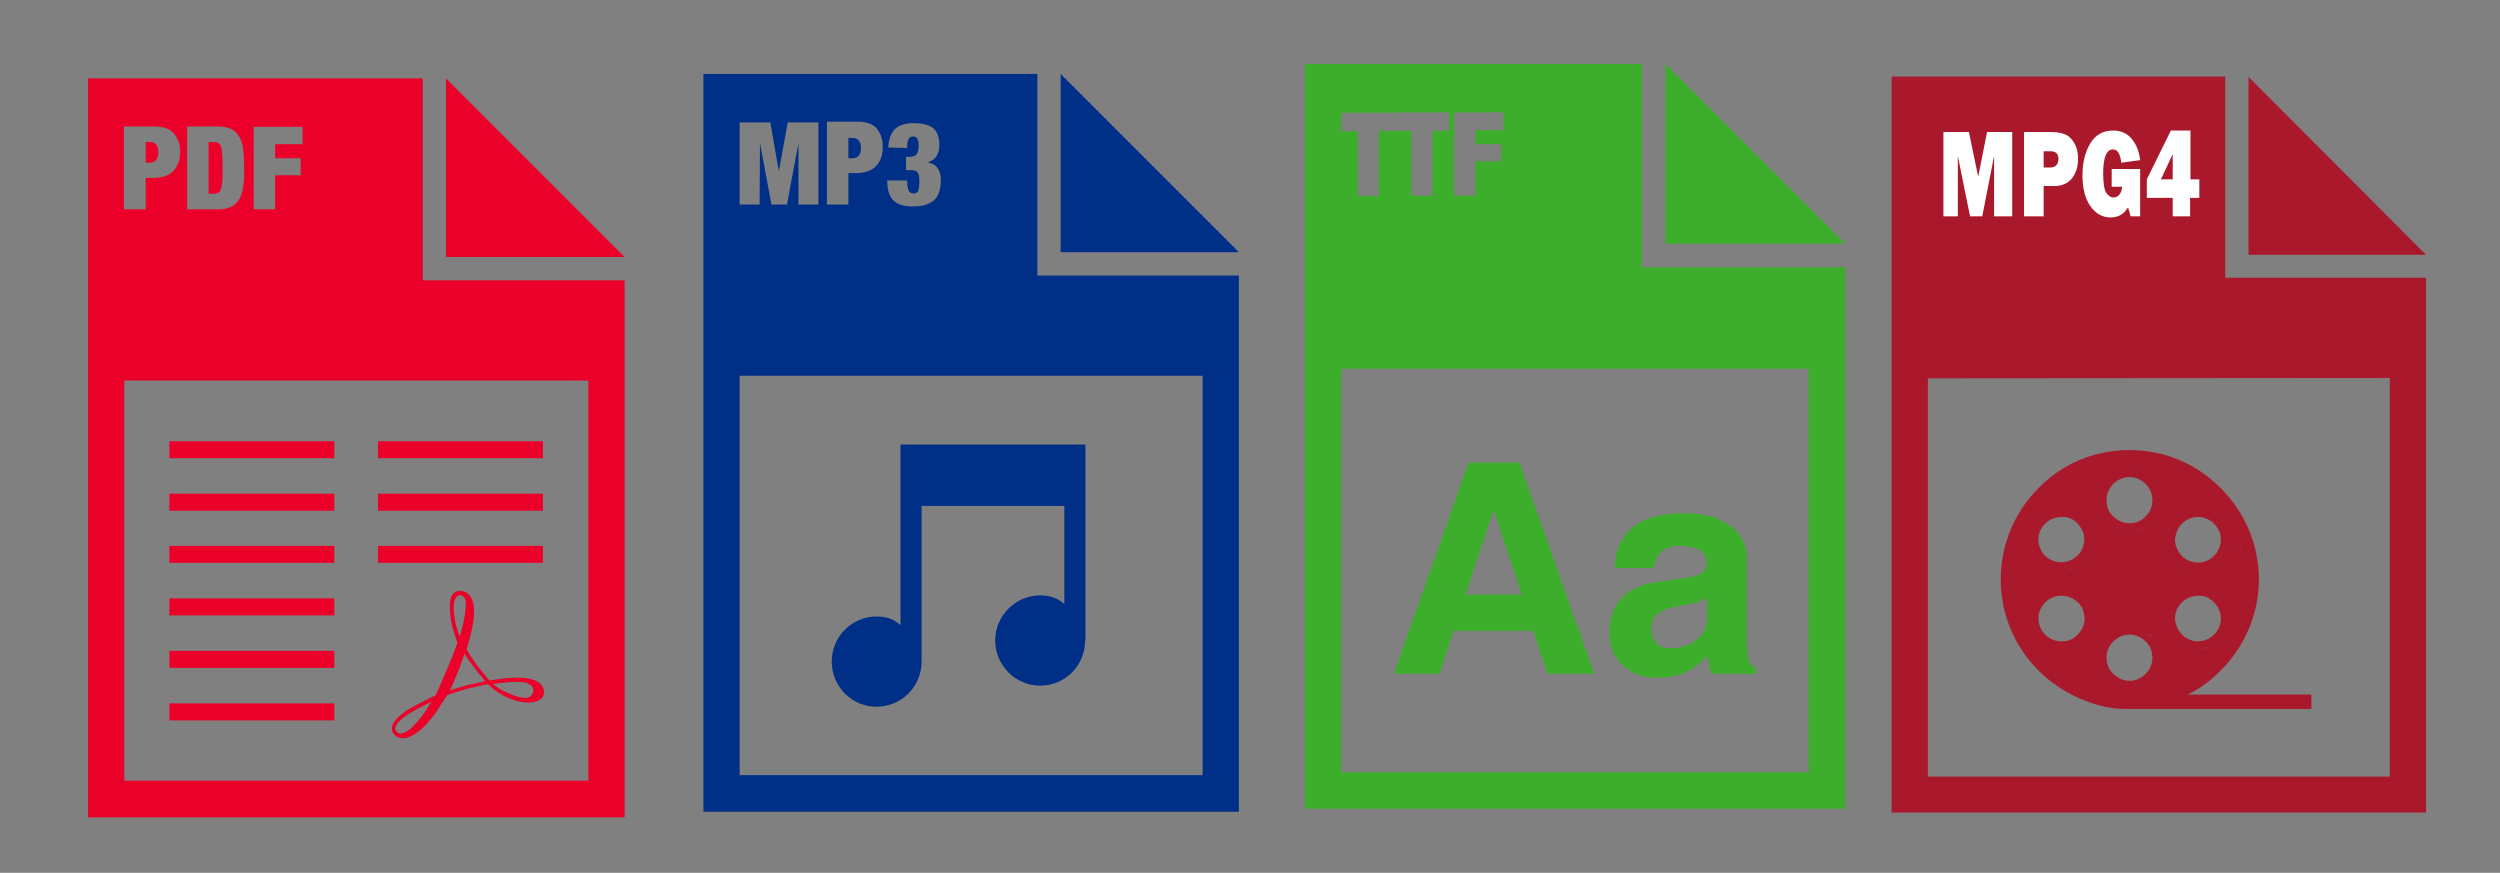 <?xml version="1.0" encoding="utf-8"?>
<!-- Generator: Adobe Illustrator 22.0.0, SVG Export Plug-In . SVG Version: 6.00 Build 0)  -->
<svg version="1.1" id="Capa_1" xmlns="http://www.w3.org/2000/svg" xmlns:xlink="http://www.w3.org/1999/xlink" x="0px" y="0px"
	 viewBox="0 0 676 236" style="enable-background:new 0 0 676 236;" xml:space="preserve">
<rect x="0" y="0" width="676" height="236" fill="#808080" stroke="none"/>
<style type="text/css">
	.st0{fill:#6F6F6E;}
	.st1{fill:#0071CE;}
	.st2{fill:#EA0029;}
	.st3{fill:#3DAE2B;}
	.st4{fill:#E6007E;}
	.st5{fill:#FFFFFF;}
	.st6{fill:#009FE3;}
	.st7{fill:#93D500;}
	.st8{fill:#AA182C;}
	.st9{fill:#F28D00;}
	.st10{fill:#002F87;}
</style>
<path class="st0" d="M515.7,338.6h5.8v-9.2h3.6v9.2h5.8v-22.3h-5.8v8.2h-3.6v-8.2h-5.8V338.6L515.7,338.6z M536.6,338.6h5.8v-17.4
	h4.4v-4.9h-14.6v4.9h4.4V338.6L536.6,338.6z M547.9,338.6h5.4l0.1-16.6l3.1,16.6h4.2l3.2-16.6v16.6h5.4v-22.3H561l-2.4,13.2
	l-2.3-13.2h-8.3V338.6L547.9,338.6z M571.8,338.6h13v-4.7h-7.2v-17.6h-5.8V338.6L571.8,338.6z M596.4,303.2v54.6H651V503H505.9
	V303.2H596.4L596.4,303.2z M515.7,384.9v108.2h125.5l0-108.2H515.7L515.7,384.9z M570.4,445.2c-0.9,2.6-1.4,5.3-1.6,8.2h7.6v-8.2
	H570.4L570.4,445.2z M571.7,441.9h4.7v-6.5C574.6,437.1,573,439.4,571.7,441.9L571.7,441.9z M568.1,441.9c1-2.3,2.2-4.4,3.7-6.3
	c-3.7,1.2-7,3.5-9.4,6.3H568.1L568.1,441.9z M596,445.2l-6.8,0c0.8,2.6,1.3,5.3,1.4,8.2h7.8C598.2,450.4,597.3,447.6,596,445.2
	L596,445.2z M587.3,453.4c-0.2-2.9-0.7-5.6-1.6-8.2h-6v8.2H587.3L587.3,453.4z M584.4,441.9c-1.2-2.5-2.8-4.7-4.7-6.5v6.5H584.4
	L584.4,441.9z M588,441.9h5.7c-2.4-2.8-5.6-5.1-9.4-6.3C585.8,437.5,587,439.6,588,441.9L588,441.9z M560.1,464.9l6.8,0
	c-0.8-2.6-1.3-5.3-1.4-8.2h-7.8C557.9,459.7,558.8,462.5,560.1,464.9L560.1,464.9z M568.8,456.7c0.2,2.9,0.7,5.6,1.6,8.2h6v-8.2
	H568.8L568.8,456.7z M576.9,468.3c1.2,2.5,2.8,4.7,4.7,6.5v-6.5H576.9L576.9,468.3z M573.3,468.3h-5.7c2.4,2.8,5.6,5.1,9.4,6.3
	C575.6,472.7,574.3,470.5,573.3,468.3L573.3,468.3z M589.2,464.9l6.8,0c1.4-2.5,2.2-5.3,2.5-8.2h-7.8
	C590.5,459.6,590,462.3,589.2,464.9L589.2,464.9z M585.7,464.9c0.9-2.6,1.4-5.3,1.6-8.2h-7.6v8.2H585.7L585.7,464.9z M589.6,468.3
	h-4.7v6.5C586.7,473,588.3,470.8,589.6,468.3L589.6,468.3z M593.2,468.3c-1,2.3-2.2,4.4-3.7,6.3c3.7-1.2,7-3.5,9.4-6.3H593.2
	L593.2,468.3z M566.9,445.2l-6.8,0c-1.4,2.5-2.2,5.3-2.5,8.2h7.8C565.6,450.5,566.1,447.8,566.9,445.2L566.9,445.2z M578.1,478.8
	c-13.1,0-23.8-10.6-23.8-23.8c0-13.1,10.6-23.8,23.8-23.8c13.1,0,23.8,10.6,23.8,23.8C601.8,468.2,591.2,478.8,578.1,478.8
	L578.1,478.8z M602.7,303.2l48.3,48.3h-48.3V303.2L602.7,303.2z"/>
<path class="st1" d="M192.2,338.6h8.4c2.2,0,3.8-0.6,4.8-1.6c1-1,1.6-2.4,1.9-4.1c0.3-1.7,0.4-3.5,0.3-5.5c0-2-0.1-3.8-0.3-5.5
	c-0.3-1.7-0.9-3-1.9-4.1c-1-1-2.6-1.6-4.8-1.6h-8.4V338.6L192.2,338.6z M209.5,327.4c0,4.1,0.5,7.1,1.8,8.9c1.2,1.8,3.3,2.7,6.2,2.7
	c2.9,0,5-0.9,6.2-2.7c1.2-1.8,1.8-4.8,1.8-8.9c0-4.1-0.5-7.1-1.8-8.9c-1.2-1.8-3.3-2.7-6.2-2.7c-2.9,0-5,0.8-6.2,2.7
	C210.1,320.3,209.5,323.3,209.5,327.4L209.5,327.4z M236.5,324.3h5.6v-1.4c0-2.2-0.5-3.9-1.6-5.1c-1.1-1.2-3-1.9-5.6-1.9
	c-3,0-5,0.8-6.2,2.6c-1.2,1.8-1.8,4.8-1.7,9c0,2.8,0.2,5,0.6,6.7c0.4,1.7,1.2,2.9,2.4,3.7c1.2,0.8,2.8,1.2,5,1.2
	c1.3,0,2.4-0.2,3.6-0.6c1.1-0.4,2-1.2,2.7-2.3c0.7-1.1,1.1-2.7,1.1-4.8v-1.7h-5.6c0,2.1-0.1,3.5-0.3,4.3c-0.2,0.8-0.7,1.2-1.4,1.2
	c-0.6,0-1-0.2-1.3-0.6c-0.3-0.4-0.5-1.2-0.6-2.3c-0.1-1.1-0.1-2.7-0.1-4.7c0-2,0-3.5,0.1-4.7c0.1-1.1,0.3-1.9,0.6-2.3
	c0.3-0.4,0.7-0.7,1.3-0.6c0.6,0,1,0.2,1.2,0.7c0.3,0.5,0.4,1.3,0.4,2.6V324.3L236.5,324.3z M272.9,303.2v54.6h54.6V503H182.4V303.2
	H272.9L272.9,303.2z M192.2,384.9v108.2h125.5l0-108.2L192.2,384.9L192.2,384.9z M198,320.4h1.2c0.7,0,1.3,0.1,1.7,0.5
	c0.4,0.3,0.6,1,0.7,2c0.1,1,0.2,2.5,0.2,4.5c0,2,0,3.5-0.2,4.5c-0.1,1-0.4,1.7-0.7,2c-0.4,0.3-0.9,0.5-1.7,0.5H198V320.4L198,320.4z
	 M215.5,327.4c0-2,0-3.5,0.1-4.7c0.1-1.1,0.3-1.9,0.6-2.3c0.3-0.4,0.7-0.7,1.3-0.6c0.6,0,1,0.2,1.3,0.6c0.3,0.4,0.5,1.2,0.6,2.3
	c0.1,1.1,0.1,2.7,0.1,4.7c0,2,0,3.5-0.1,4.7c-0.1,1.1-0.3,1.9-0.6,2.3c-0.3,0.4-0.7,0.7-1.3,0.6c-0.6,0-1-0.2-1.3-0.6
	c-0.3-0.4-0.5-1.2-0.6-2.3C215.6,330.9,215.5,329.4,215.5,327.4L215.5,327.4z M305.5,443.8l-8.2,33h-10.6l-3.8-19.2l-3.8,19.2h-10.6
	l-8.2-33h10.4l3.7,20.4l4-20.4h8.9l3.9,20.4l3.8-20.4H305.5L305.5,443.8z M204.4,443.8l48.4,0v4.6h-48.4V443.8L204.4,443.8z
	 M204.4,429.6h101v4.6h-101V429.6L204.4,429.6z M204.4,415.5h101v4.6h-101V415.5L204.4,415.5z M204.4,401.3h101v4.6h-101V401.3
	L204.4,401.3z M204.4,458h48.4v4.6h-48.4V458L204.4,458z M204.4,472.2h48.4v4.6h-48.4V472.2L204.4,472.2z M279.3,303.2l48.3,48.3
	h-48.3V303.2L279.3,303.2z"/>
<path class="st2" d="M33.6,56.6h5.8v-8.5h2c2.4,0,4.2-0.6,5.4-1.8c1.2-1.2,1.9-2.9,1.9-5.2c0-2-0.5-3.6-1.6-4.9
	c-1-1.3-2.7-1.9-4.9-2h-8.7V56.6L33.6,56.6z M50.6,56.6H59c2.2,0,3.8-0.6,4.8-1.6c1-1,1.6-2.4,1.9-4.1c0.3-1.7,0.4-3.5,0.3-5.5
	c0-2-0.1-3.8-0.3-5.5c-0.3-1.7-0.9-3-1.9-4.1c-1-1-2.6-1.6-4.8-1.6h-8.4V56.6L50.6,56.6z M68.6,56.6h5.8v-9.2h6.9v-4.6h-6.9V39h7.4
	v-4.7H68.6V56.6L68.6,56.6z M33.6,102.9v108.2h125.5l0-108.2H33.6L33.6,102.9z M114.3,21.2v54.6h54.6V221H23.8V21.2H114.3
	L114.3,21.2z M39.4,38.4h1.1c0.7,0,1.3,0.2,1.7,0.7c0.4,0.4,0.6,1.1,0.6,2.1c0,0.9-0.2,1.6-0.6,2.1c-0.4,0.4-0.9,0.7-1.7,0.7h-1.1
	V38.4L39.4,38.4z M56.4,38.4h1.2c0.7,0,1.3,0.1,1.7,0.5c0.4,0.3,0.6,1,0.7,2c0.1,1,0.2,2.5,0.2,4.5c0,2,0,3.5-0.2,4.5
	c-0.1,1-0.4,1.7-0.7,2c-0.4,0.3-0.9,0.5-1.7,0.5h-1.2V38.4L56.4,38.4z M102.2,119.3h44.6v4.6h-44.6V119.3L102.2,119.3z M45.8,161.8
	h44.6v4.6H45.8V161.8L45.8,161.8z M45.8,147.6h44.6v4.6H45.8V147.6L45.8,147.6z M45.8,176h44.6v4.6H45.8V176L45.8,176z M45.8,190.2
	l44.6,0v4.6H45.8V190.2L45.8,190.2z M45.8,133.5h44.6v4.6H45.8V133.5L45.8,133.5z M45.8,119.3h44.6v4.6H45.8V119.3L45.8,119.3z
	 M102.2,147.6h44.6v4.6h-44.6V147.6L102.2,147.6z M102.2,133.5h44.6v4.6h-44.6V133.5L102.2,133.5z M120.6,21.2l48.3,48.3h-48.3V21.2
	L120.6,21.2z M106.8,198.8c-2.3-2.3,0.2-5.4,6.8-8.7l4.2-2.1l1.6-3.6c0.9-2,2.2-5.2,3-7.1l1.3-3.5l-0.9-2.6
	c-1.1-3.2-1.5-8.1-0.8-9.8c1-2.4,4.2-2.1,5.5,0.4c1,2,0.9,5.6-0.3,10.1l-1,3.7l0.8,1.4c0.5,0.8,1.8,2.7,3,4.2l2.3,2.8l2.8-0.4
	c8.9-1.2,12,0.8,12,3.6c0,3.6-7,3.9-12.9-0.3c-1.3-0.9-2.2-1.9-2.2-1.9s-3.7,0.7-5.5,1.2c-1.9,0.5-2.8,0.8-5.5,1.7
	c0,0-1,1.4-1.6,2.4c-2.3,3.8-5.1,6.9-7,8C110.2,199.9,108,200,106.8,198.8z M110.4,197.5c1.3-0.8,3.9-3.8,5.6-6.7l0.7-1.1l-3.3,1.7
	c-5.1,2.6-7.4,5-6.2,6.4C107.9,198.6,108.7,198.6,110.4,197.5L110.4,197.5z M143.4,188.3c1.2-0.9,1.1-2.6-0.3-3.3
	c-1.1-0.6-2-0.7-4.8-0.6c-1.8,0.1-4.6,0.5-5,0.6c0,0,1.5,1.1,2.2,1.5c0.9,0.5,3.1,1.5,4.8,2C141.8,188.8,142.7,188.8,143.4,188.3
	L143.4,188.3z M130.1,182.8c-0.8-0.8-2-2.4-2.9-3.7c-1.1-1.4-1.6-2.4-1.6-2.4s-0.8,2.5-1.4,4l-2,4.9l-0.6,1.1c0,0,3.1-1,4.6-1.4
	c1.7-0.4,5-1.1,5-1.1L130.1,182.8z M125.8,165.6c0.2-1.6,0.3-3.2-0.2-4c-1.4-1.6-3.2-0.3-2.9,3.5c0.1,1.3,0.4,3.4,0.8,4.7l0.8,2.4
	l0.5-1.8C125.1,169.4,125.6,167.2,125.8,165.6L125.8,165.6z"/>
<path class="st3" d="M30.3,316.3v4.9h4.4v17.4h5.8v-17.4h4.4l0-4.9H30.3L30.3,316.3z M56.7,327.2l4.8-10.8v4.7h4.4v17.4h5.8v-17.4
	H76v-4.9H61.6h-6.5l-1.9,6.5l-1.8-6.5h-6.5l4.9,11l-5.3,11.3h6.5l2.3-6.7l2.2,6.7h6.5L56.7,327.2L56.7,327.2z M111,303.2v54.6h54.6
	V503H20.5V303.2H111L111,303.2z M30.3,384.9v108.2h125.5V384.9H30.3L30.3,384.9z M42.5,443.8h101v4.6h-101V443.8L42.5,443.8z
	 M42.5,429.6h101v4.6h-101V429.6L42.5,429.6z M42.5,415.5h101v4.6h-101V415.5L42.5,415.5z M42.5,401.3h101v4.6h-101V401.3
	L42.5,401.3z M42.5,458h101v4.6h-101V458L42.5,458z M42.5,472.2h101v4.6h-101V472.2L42.5,472.2z M117.4,303.2l48.3,48.3h-48.3V303.2
	L117.4,303.2z"/>
<g>
	<path class="st0" d="M568.6,420.2l-20.6-9.1v-3.5l20.6-10.3v6L556,409l12.6,5.1V420.2z"/>
	<path class="st0" d="M588.5,393.6l-11.1,30.6h-7l11.1-30.6H588.5z"/>
	<path class="st0" d="M590,414.2l12.6-5.1l-12.6-5.8v-6l20.6,10.3v3.5l-20.6,9.1V414.2z"/>
</g>
<path class="st4" d="M177.8-192.4h13.3v-4.7h-7.6v-4.4h6.8v-4.5h-6.8v-3.8h7.3v-4.7h-13V-192.4L177.8-192.4z M193-192.4h5.7v-8.4h2
	c2.3,0,4.1-0.6,5.4-1.7c1.2-1.2,1.9-2.9,1.9-5.1c0-2-0.5-3.6-1.5-4.8c-1-1.3-2.6-1.9-4.8-1.9H193V-192.4L193-192.4z M223.7-208
	c0-2.3-0.5-4.1-1.7-5.2c-1.1-1.1-3-1.6-5.4-1.6c-2.4,0-4.2,0.6-5.4,1.8c-1.2,1.2-1.8,2.9-1.8,5.1c0,1.9,0.5,3.3,1.4,4.2
	c0.9,0.9,1.9,1.6,3.1,2.1c1.2,0.4,2.2,0.9,3.1,1.4c0.9,0.5,1.4,1.3,1.4,2.3c0,0.6-0.2,1.1-0.5,1.5c-0.3,0.4-0.8,0.6-1.4,0.6
	c-0.6,0-1-0.2-1.4-0.6c-0.3-0.4-0.5-1.1-0.5-2v-0.5h-5.5v0.8c0,2.3,0.7,3.9,1.9,4.8c1.3,1,3.1,1.4,5.5,1.4c2.5,0,4.5-0.5,5.8-1.6
	c1.3-1.1,2-2.8,2-5.1c0-2-0.5-3.4-1.5-4.4c-0.9-1-2-1.7-3.2-2.1c-1.2-0.5-2.3-0.9-3.2-1.4c-0.9-0.5-1.4-1.3-1.5-2.3
	c0-0.5,0.1-1,0.4-1.3c0.3-0.4,0.7-0.6,1.4-0.6c0.6,0,1,0.3,1.2,0.7c0.3,0.4,0.4,1,0.4,1.7v0.5H223.7L223.7-208z M257.4-227.3v53.9
	h53.9V-30H168v-197.3H257.4L257.4-227.3z M177.8-146.6v106.9h123.9l0-106.9L177.8-146.6L177.8-146.6z M198.7-210.3h1.1
	c0.7,0,1.3,0.2,1.7,0.7c0.4,0.4,0.6,1.1,0.6,2c0,0.9-0.2,1.6-0.6,2c-0.4,0.4-0.9,0.7-1.7,0.6h-1.1V-210.3L198.7-210.3z M202.3-121.1
	H214l0,4.9h25.2l0-4.9h11.7l0,4.9h25.2l0-4.9h11.7v11.7h-11.7l0-4.9h-25.2l0,4.9h-11.7v-4.7c-21.1,2.6-37.9,19.4-40.5,40.5h4.6
	l0,11.7l-11.7,0l0-11.7h5.1c2.3-19.2,15.8-34.9,33.7-40.6H214l0,4.9h-11.7V-121.1L202.3-121.1z M241.8-115.3c0,1.8,1.5,3.2,3.2,3.2
	c1.8,0,3.2-1.5,3.2-3.2c0-1.8-1.5-3.2-3.2-3.2C243.3-118.5,241.8-117.1,241.8-115.3L241.8-115.3z M245-104.7l13,31.4l-10.6-4.6
	l0,16.1h-4.9l0-16.3l-10.6,3.9L245-104.7L245-104.7z M263.7-227.3l47.7,47.7h-47.7V-227.3L263.7-227.3z"/>
<path class="st0" d="M423.4-230.8v54.6H478V-31H332.9v-199.9H423.4L423.4-230.8z M342.7-149.1v108.2h125.5l0-108.2H342.7
	L342.7-149.1z M429.7-230.8l48.3,48.3h-48.3V-230.8L429.7-230.8z"/>
<g>
	<path class="st5" d="M342.7-201.1l5.3-1c0.4,1.5,1.6,2.3,3.4,2.3c1.4,0,2.2-0.4,2.2-1.1c0-0.4-0.2-0.7-0.5-0.9
		c-0.3-0.2-0.9-0.4-1.8-0.6c-3.3-0.6-5.4-1.4-6.3-2.5s-1.4-2.2-1.4-3.6c0-1.8,0.7-3.2,2-4.4c1.3-1.2,3.3-1.8,5.8-1.8
		c3.8,0,6.3,1.5,7.5,4.6l-4.7,1.4c-0.5-1.2-1.5-1.9-3-1.9c-1.2,0-1.9,0.4-1.9,1.2c0,0.3,0.1,0.6,0.4,0.8c0.3,0.2,0.8,0.4,1.6,0.5
		c2.2,0.5,3.8,0.9,4.8,1.3s1.7,1,2.4,1.9c0.6,0.9,0.9,1.9,0.9,3.1c0,1.9-0.8,3.4-2.3,4.6s-3.5,1.8-6,1.8
		C346.6-195.4,343.8-197.3,342.7-201.1z"/>
	<path class="st5" d="M377.4-214.4l-5.8,18.7h-5.8l-6.1-18.7h6l3,10.2c0.2,0.6,0.4,1.2,0.5,1.8l3.4-11.9H377.4z"/>
	<path class="st5" d="M394.6-206.2v10.5h-2.8c-0.2-0.8-0.5-1.4-0.8-2c-1.2,1.5-2.9,2.2-5.1,2.2c-2.4,0-4.4-0.8-5.9-2.5
		c-1.5-1.7-2.3-4-2.3-6.8c0-2.8,0.7-5.1,2.2-7c1.5-1.9,3.7-2.9,6.7-2.9c2.2,0,4,0.6,5.4,1.7c1.4,1.1,2.2,2.7,2.6,4.8l-5.6,0.5
		c-0.3-1.9-1.1-2.9-2.6-2.9c-1.9,0-2.8,1.8-2.8,5.4c0,2.2,0.3,3.6,0.9,4.3c0.6,0.7,1.3,1,2.2,1c0.7,0,1.3-0.2,1.8-0.6
		c0.5-0.4,0.7-1,0.7-1.7h-3.1v-4H394.6z"/>
</g>
<path class="st0" d="M361.5-48h88.4v-91h-88.4V-48z M366.7-53.2v-16.2h78v16.2H366.7z M406.9-74.7H376l15.5-19.8L406.9-74.7z
	 M406.1-84.1l8.8-8.4l19.4,18h-20.7L406.1-84.1z M444.7-113.9c-1.7,0.6-3.4,0.9-5.2,0.9c-8.6,0-15.6-7-15.6-15.6
	c0-1.8,0.3-3.5,0.9-5.2h19.9V-113.9z M366.7-133.8h52.7c-0.4,1.7-0.7,3.4-0.7,5.2c0,11.5,9.3,20.8,20.8,20.8c1.8,0,3.5-0.2,5.2-0.7
	v33.9h-2.8l-27.1-25.1l-11.9,11.4l-11.5-14.7l-22.1,28.4h-2.6V-133.8z"/>
<path class="st6" d="M1010.8,181.8h-10v-10h10V181.8h10v10h-10V181.8L1010.8,181.8z M1010.8,131.5v10h-10v-10H1010.8v-10h10v10
	H1010.8L1010.8,131.5z M960.6,131.5h10v10h-10V131.5h-10v-10h10V131.5L960.6,131.5z M970.7,171.7v10h-10v10h-10v-10h10v-10H970.7
	L970.7,171.7z M923.6,57.1h5.8v-8.4h2c2.3,0,4.1-0.6,5.4-1.7c1.2-1.2,1.9-2.9,1.9-5.1c0-2-0.5-3.6-1.5-4.9c-1-1.3-2.6-1.9-4.8-2
	h-8.6V57.1L923.6,57.1z M940.4,57.1h5.4l0.1-13.6l3.8,13.6h6.3V35h-5.4l-0.1,13.6L946.9,35h-6.4V57.1L940.4,57.1z M966.2,49h2
	c0,1.9-0.2,3.1-0.5,3.8c-0.3,0.6-0.8,0.9-1.4,0.9c-0.6,0-1-0.2-1.3-0.6c-0.3-0.4-0.5-1.2-0.5-2.3c-0.1-1.1-0.1-2.6-0.1-4.6
	c0-2,0-3.5,0.1-4.6c0.1-1.1,0.3-1.9,0.6-2.3c0.3-0.4,0.8-0.7,1.4-0.6c0.3,0,0.6,0.1,0.8,0.2c0.2,0.2,0.4,0.4,0.5,0.7
	c0.1,0.3,0.2,0.7,0.2,1.1c0,0.4,0.1,0.9,0.1,1.5h5.6c0-2.7-0.7-4.6-2-5.7c-1.3-1.2-2.9-1.7-5-1.7c-2.2,0-4,0.4-5.2,1.3
	c-1.2,0.9-2,2.2-2.4,3.9c-0.4,1.7-0.6,3.8-0.6,6.3c0,2.4,0.1,4.5,0.4,6.2c0.3,1.7,0.9,3,1.8,3.9c0.9,0.9,2.3,1.3,4.2,1.4
	c1,0,1.9-0.1,2.8-0.5c0.9-0.3,1.5-1,2-1.9l0.1,1.9h3.9v-12h-7.4V49L966.2,49z M1003.6,22v54.1h54.1V220H913.8V22H1003.6L1003.6,22z
	 M923.6,103v107.2h124.3V103L923.6,103L923.6,103z M929.3,39.1h1.1c0.7,0,1.3,0.2,1.7,0.7c0.4,0.4,0.6,1.1,0.6,2
	c0,0.9-0.2,1.6-0.6,2c-0.4,0.4-0.9,0.7-1.7,0.7h-1.1V39.1L929.3,39.1z M980.7,131.5h-10v10h10V131.5L980.7,131.5z M990.8,151.6v-10
	h-10v10H990.8L990.8,151.6z M1000.8,161.7v-10h-10v10H1000.8L1000.8,161.7z M1000.8,141.6v-10h-10v10H1000.8L1000.8,141.6z
	 M1010.8,141.6h-10v10h10V141.6L1010.8,141.6z M960.6,151.6h10v-10h-10V151.6L960.6,151.6z M970.7,161.7h10v-10h-10V161.7
	L970.7,161.7z M1010.8,171.7v-10h-10v10H1010.8L1010.8,171.7z M980.7,171.7h10v-10h-10V171.7L980.7,171.7z M960.6,171.7h10v-10h-10
	V171.7L960.6,171.7z M990.8,181.8h10v-10h-10V181.8L990.8,181.8z M980.7,181.8v10h-10v-10h-10v10h-10v-10h10v-10h-10v-10h10v-10h-10
	v-10h10v-10h-10v-10h10v10h10v-10h10v10h10v-10h10v10h10v-10h10v10h-10v10h10v10h-10v10h10v10h-10v10h10v10h-10v-10h-10v10h-10v-10
	H980.7L980.7,181.8z M970.7,181.8h10v-10h-10V181.8L970.7,181.8z M1009.8,22l47.8,47.8h-47.8V22L1009.8,22z"/>
<path class="st7" d="M765.8,36.7v16c0,1-0.1,1.7-0.4,2.1c-0.3,0.4-0.6,0.5-1.1,0.5c-0.4,0-0.8-0.2-1.1-0.5c-0.3-0.4-0.4-1.1-0.4-2.1
	v-1.1h-5.2v0.5c0,2.3,0.5,4.1,1.5,5.3c1.1,1.2,2.8,1.8,5.2,1.8c2.4,0,4.2-0.5,5.4-1.7c1.2-1.1,1.8-3,1.8-5.7V36.7H765.8L765.8,36.7z
	 M773.6,58.8h5.8v-8.4h2c2.3,0,4.1-0.6,5.4-1.7c1.2-1.2,1.9-2.9,1.9-5.1c0-2-0.5-3.6-1.5-4.9c-1-1.3-2.6-1.9-4.8-2h-8.6V58.8
	L773.6,58.8z M797.9,50.7h2c0,1.9-0.2,3.1-0.5,3.8c-0.3,0.6-0.8,0.9-1.4,0.9c-0.6,0-1-0.2-1.3-0.6c-0.3-0.4-0.5-1.2-0.5-2.3
	c-0.1-1.1-0.1-2.6-0.1-4.6c0-2,0-3.5,0.1-4.6c0.1-1.1,0.3-1.9,0.6-2.3c0.3-0.4,0.8-0.7,1.4-0.6c0.3,0,0.6,0.1,0.8,0.2
	c0.2,0.2,0.4,0.4,0.5,0.7c0.1,0.3,0.2,0.7,0.2,1.1c0,0.4,0.1,0.9,0.1,1.5h5.6c0-2.7-0.7-4.6-2-5.7c-1.3-1.2-2.9-1.7-5-1.7
	c-2.2,0-4,0.4-5.2,1.3c-1.2,0.9-2,2.2-2.4,3.9c-0.4,1.7-0.6,3.8-0.6,6.3c0,2.4,0.1,4.5,0.4,6.2c0.3,1.7,0.9,3,1.8,3.9
	c0.9,0.9,2.3,1.3,4.2,1.4c1,0,1.9-0.1,2.8-0.5c0.9-0.3,1.5-1,1.9-1.9l0.2,1.9h3.9v-12h-7.4V50.7L797.9,50.7z M837.6,23.7v54.1h54.1
	v143.9H747.8v-198H837.6L837.6,23.7z M757.6,104.7V212h124.3V104.7H757.6L757.6,104.7z M779.3,40.8h1.1c0.7,0,1.3,0.2,1.7,0.7
	c0.4,0.4,0.6,1.1,0.6,2c0,0.9-0.2,1.6-0.6,2c-0.4,0.4-0.9,0.7-1.7,0.7h-1.1V40.8L779.3,40.8z M868.2,124.6v67.5h-96.9v-67.5H868.2
	L868.2,124.6z M864.5,128.3H775v60h89.4V128.3L864.5,128.3z M780.4,143.9c0-3.8,3.1-6.9,6.9-6.9c3.8,0,6.9,3.1,6.9,6.9
	c0,3.8-3.1,6.9-6.9,6.9C783.4,150.8,780.4,147.7,780.4,143.9L780.4,143.9z M830.4,156.3l6.7-12.1l22,39.7h-78.8l22-39.7l6.7,12.1
	l10.7-19.3L830.4,156.3L830.4,156.3z M843.8,23.7l47.8,47.8h-47.8V23.7L843.8,23.7z"/>
<path class="st4" d="M1167.4,22.7v53.9h53.9V220H1078V22.7H1167.4L1167.4,22.7z M1087.8,103.4v106.9h123.9l0-106.9L1087.8,103.4
	L1087.8,103.4z M1108.7,39.7h1.1c0.7,0,1.3,0.2,1.7,0.7c0.4,0.4,0.6,1.1,0.6,2c0,0.9-0.2,1.6-0.6,2c-0.4,0.4-0.9,0.7-1.7,0.6h-1.1
	V39.7L1108.7,39.7z M1173.7,22.7l47.7,47.7h-47.7V22.7L1173.7,22.7z M1149.8,143.8h-19.2v-19.2h19.2V143.8z M1173.4,143.8h-19.2
	v-19.2h19.2V143.8z M1197,143.8h-19.2v-19.2h19.2V143.8z M1126.3,167.4h-19.2v-19.2h19.2V167.4z M1149.8,167.4h-19.2v-19.2h19.2
	V167.4z M1173.4,167.4h-19.2v-19.2h19.2V167.4z M1197,167.4h-19.2v-19.2h19.2V167.4z M1126.3,190.9h-19.2v-19.2h19.2V190.9z
	 M1149.8,190.9h-19.2v-19.2h19.2V190.9z"/>
<g>
	<path class="st5" d="M1109.4,46.4V59h-3.4c-0.3-0.9-0.6-1.7-0.9-2.4c-1.4,1.8-3.5,2.7-6.2,2.7c-2.9,0-5.3-1-7.1-3
		c-1.9-2-2.8-4.8-2.8-8.2c0-3.4,0.9-6.2,2.7-8.5s4.5-3.4,8.1-3.4c2.7,0,4.8,0.7,6.5,2c1.6,1.4,2.7,3.3,3.2,5.8l-6.7,0.7
		c-0.3-2.3-1.4-3.5-3.1-3.5c-2.3,0-3.4,2.1-3.4,6.4c0,2.6,0.4,4.3,1.1,5.1s1.6,1.2,2.6,1.2c0.8,0,1.5-0.3,2.1-0.8
		c0.6-0.5,0.9-1.2,0.9-2.1h-3.7v-4.8H1109.4z"/>
	<path class="st5" d="M1119.1,36.6V59h-6.9V36.6H1119.1z"/>
	<path class="st5" d="M1136.2,50.6h-7.3V59h-6.7V36.6h16.2v5.3h-9.5v3.7h7.3V50.6z"/>
</g>
<path class="st8" d="M601.7,20.8v54.3H656v144.6H511.5v-199H601.7L601.7,20.8z M521.3,102.3V210h124.9l0-107.8L521.3,102.3
	L521.3,102.3z M527.1,38.1h1.1c0.9,0,1.5,0.2,1.9,0.6c0.4,0.4,0.6,1.1,0.6,2c0,0.8-0.2,1.4-0.6,1.9c-0.4,0.5-1,0.7-1.8,0.7h-1.2
	V38.1L527.1,38.1z M562.3,38.1h1.1c0.9,0,1.5,0.2,1.9,0.6c0.4,0.4,0.6,1.1,0.6,2c0,0.8-0.2,1.4-0.6,1.9c-0.4,0.5-1,0.7-1.8,0.7h-1.2
	V38.1L562.3,38.1z M608,20.8l48,48.1h-48V20.8L608,20.8z M575.8,121.7c9.7,0,18.4,3.9,24.7,10.3c6.3,6.3,10.3,15,10.3,24.7
	c0,9.5-4,18.3-10.3,24.6c-2.6,2.6-5.6,4.9-8.9,6.5H624h1v1v1.8v1.1h-1h-49.4c-8.2,0-17.6-4.5-23.4-10.4c-6.3-6.3-10.2-15-10.2-24.6
	c0-9.7,3.9-18.4,10.2-24.7C557.5,125.5,566.2,121.7,575.8,121.7L575.8,121.7z M550,170.9c-1.8-3.4-1-6.5,0.9-8.7
	c-0.8,0.9-1.1,1.8-1.5,2.9C548.9,167,549.1,169,550,170.9L550,170.9z M556.9,159c2.9-0.3,5.8,0.9,7.5,4c-1.1-1.9-2.9-3.3-4.9-3.8
	C558.7,159,557.8,159,556.9,159L556.9,159z M565.3,164.8c1,3.1,0.1,5.9-1.6,7.8c0.8-1,1.4-2,1.6-3.1
	C565.8,167.9,565.7,166.3,565.3,164.8L565.3,164.8z M556.8,175.4c-2.6,0-5.3-1.3-6.5-4.1c1.1,2,3,3.4,5,3.9
	C555.8,175.3,556.3,175.4,556.8,175.4L556.8,175.4z M554.9,179.7c5.1,4.5,11.8,7.4,18.7,8C566.4,187.1,559.9,184.2,554.9,179.7
	L554.9,179.7z M605.7,165.8c0.1-0.5,0.4-1.1,0.5-1.8C606.1,164.7,605.8,165.3,605.7,165.8L605.7,165.8z M606.3,163.3
	c0.3-1,0.4-2,0.5-3C606.7,161.3,606.6,162.3,606.3,163.3L606.3,163.3z M606.8,152.9c0-0.5-0.1-1-0.3-1.4
	C606.7,151.9,606.8,152.4,606.8,152.9L606.8,152.9z M606.6,151.4c0-0.5-0.1-1-0.3-1.5C606.4,150.4,606.6,150.9,606.6,151.4
	L606.6,151.4z M606.2,149.1c-0.2-0.8-0.4-1.4-0.6-2.1C605.8,147.7,605.9,148.4,606.2,149.1L606.2,149.1z M597.9,134.6l-0.8-0.9
	C597.4,133.9,597.7,134.3,597.9,134.6L597.9,134.6z M573.6,125.4c-6.6,0.6-13,3.3-18.1,7.5C560.4,128.7,566.7,125.9,573.6,125.4
	L573.6,125.4z M570.1,172.1c1-1.4,2.9-2.3,4.9-2.4C573,169.9,571.3,170.8,570.1,172.1L570.1,172.1z M580.5,171.2
	c2,1.3,3.5,3.4,3.6,6.4c-0.1-2.1-1-4.1-2.4-5.5C581.4,171.7,581,171.4,580.5,171.2L580.5,171.2z M570.1,183.7
	c-0.1-0.1-2.3-1.9-2.4-4.9C567.8,180.7,568.7,182.5,570.1,183.7L570.1,183.7z M570.1,172.1L570.1,172.1L570.1,172.1L570.1,172.1z
	 M564.1,150.7c-1.3,1.8-2.9,2.8-4.8,3.1h0.3C561.3,153.4,562.9,152.4,564.1,150.7L564.1,150.7z M553.5,153.2c-1.6-0.9-3-2.3-3.8-4.3
	c0.6,1.6,1.9,3.1,3.5,4l0,0l0,0L553.5,153.2z M550.8,141c1.9-2.5,4.4-3.5,6.9-3.3c-0.8,0-1.6,0-2.4,0.3
	C553.5,138.5,551.9,139.5,550.8,141L550.8,141z M564.4,141.6c1.5,2.3,1.9,5.1,0.3,8v0.1v0.1l-0.1,0.1l0,0l-0.1,0.1v0.1l-0.1,0.1l0,0
	l0,0v0.1l-0.1,0.1l0,0l0,0l-0.1,0.1 M601.7,142.2c1.5,3,1.1,5.8-0.4,8c0.5-0.8,0.8-1.4,1-2.1C602.8,146.1,602.6,144.1,601.7,142.2
	L601.7,142.2z M594.5,154.1c-2.6,0.2-5.1-0.9-7-3.5c1.1,1.6,2.9,2.8,4.6,3.3C592.9,154.1,593.8,154.1,594.5,154.1L594.5,154.1z
	 M587,149.6c-1.9-3.4-1.1-6.5,0.8-8.8c-0.6,0.9-1.1,1.9-1.4,3C585.9,145.7,586,147.7,587,149.6L587,149.6z M594.8,137.7
	c2.8-0.1,5.4,1.1,6.6,4.1c-1.1-2-2.9-3.4-5-3.9C595.9,137.8,595.3,137.7,594.8,137.7L594.8,137.7z M600.9,172.2
	c-1.8,2.4-4.4,3.4-6.8,3.3c0.8,0,1.5,0,2.3-0.2C598.2,174.7,599.8,173.7,600.9,172.2L600.9,172.2z M588.1,172.7
	c-1.4-1.5-2.3-3.6-2-6c-0.1,1,0,1.9,0.3,2.8C586.6,170.5,587.3,171.7,588.1,172.7L588.1,172.7z M587.8,162.1c0.6-0.8,1.3-1.4,2-1.8
	C589,160.9,588.4,161.5,587.8,162.1L587.8,162.1z M594.9,159c1.6,0.1,3,0.5,3.5,1.1C597.3,159.5,596.2,159.1,594.9,159L594.9,159z
	 M599.8,161c0.5,0.5,0.9,0.9,1.3,1.4C600.7,161.9,600.2,161.5,599.8,161L599.8,161z M602.6,167.8c-0.1,1.5-0.5,2.8-1,3.4v-0.1
	C602.2,170,602.4,168.9,602.6,167.8L602.6,167.8z M576.6,127c3.1,0.3,5.4,2,6.5,4.3c-0.4-0.8-0.9-1.4-1.4-1.9l0,0
	C580.4,128,578.6,127.2,576.6,127L576.6,127z M583.1,139.2c-1.1,2.3-3.4,4-6.5,4.3c2-0.1,3.8-1,5.1-2.4l0,0
	C582.2,140.6,582.7,140,583.1,139.2L583.1,139.2z M575.1,143.5c-3.1-0.3-5.3-2-6.4-4.3c0.4,0.8,0.8,1.4,1.4,1.9l0,0
	C571.3,142.5,573.1,143.3,575.1,143.5L575.1,143.5z M568.7,131.3c1.1-2.3,3.3-4,6.4-4.3c-2,0.3-3.8,1-5,2.4l0,0
	C569.5,129.9,569.1,130.6,568.7,131.3L568.7,131.3z M600.3,147.5c0.4-1.5,0.3-3.1-0.6-4.6l0,0c-0.9-1.5-2.3-2.5-3.8-2.9
	c-1.5-0.4-3.3-0.2-4.6,0.6l0,0c-1.5,0.9-2.5,2.3-2.9,3.8c-0.5,1.5-0.3,3.1,0.6,4.6l0,0c0.8,1.5,2.1,2.5,3.8,2.9
	c1.5,0.4,3.1,0.3,4.6-0.6l0,0C598.9,150.4,599.9,149,600.3,147.5L600.3,147.5z M595.9,173.2c1.5-0.4,2.9-1.4,3.8-2.9l0,0
	c0.9-1.5,1-3.1,0.6-4.6c-0.4-1.5-1.4-2.9-2.9-3.8l0,0l0,0l0,0l0,0l0,0l0,0v-0.1c-1.5-0.8-3.1-0.9-4.6-0.5c-1.6,0.4-3,1.4-3.8,2.9
	h-0.1l0,0l0,0c-0.8,1.5-1,3.1-0.5,4.6c0.4,1.5,1.4,2.9,2.9,3.8l0,0C592.7,173.4,594.4,173.6,595.9,173.2L595.9,173.2z M575.8,184.1
	L575.8,184.1c1.8,0,3.3-0.8,4.4-1.9c1.1-1.1,1.8-2.6,1.8-4.3l0,0l0,0c0-1.8-0.6-3.3-1.8-4.4c-1.1-1.1-2.6-1.9-4.4-1.9l0,0l0,0
	c-1.8,0-3.3,0.8-4.4,1.9c-1.1,1.1-1.8,2.6-1.8,4.3v0.1l0,0c0,1.6,0.6,3.1,1.8,4.3l0,0C572.6,183.3,574.1,184.1,575.8,184.1
	L575.8,184.1z M551.4,165.7c-0.4,1.5-0.2,3.1,0.6,4.6l0,0c0.9,1.5,2.3,2.5,3.8,2.9c1.5,0.4,3.3,0.3,4.8-0.6l0,0
	c1.4-0.9,2.4-2.3,2.9-3.8c0.4-1.5,0.1-3.1-0.6-4.6l0,0c-0.9-1.5-2.3-2.5-3.8-2.9c-1.6-0.4-3.3-0.3-4.8,0.6l0,0
	C552.8,162.8,551.8,164.2,551.4,165.7L551.4,165.7z M564.4,141.6c0.4,0.8,0.8,1.5,0.9,2.3c0.5,1.9,0.4,3.9-0.6,5.8 M564.6,150
	L564.6,150L564.6,150L564.6,150z M555.8,140c-1.5,0.4-2.9,1.4-3.8,2.9l0,0c-0.9,1.5-1,3.1-0.6,4.6c0.4,1.5,1.4,2.8,2.6,3.6h0.1
	l0.3,0.2c1.5,0.8,3.1,0.9,4.6,0.5c1.5-0.4,2.9-1.4,3.8-2.9l0,0l0,0c0.8-1.5,1-3.1,0.6-4.6c-0.5-1.5-1.5-2.9-2.9-3.8l0,0
	C559.1,139.7,557.3,139.6,555.8,140L555.8,140z M580.2,130.9c-1.1-1.1-2.6-1.9-4.4-1.9c-1.8,0-3.3,0.8-4.4,1.9
	c-1.1,1.1-1.8,2.6-1.8,4.4c0,1.6,0.6,3.3,1.8,4.3c1.1,1.1,2.6,1.9,4.4,1.9c1.8,0,3.3-0.7,4.4-1.9c1.1-1,1.8-2.6,1.8-4.3
	C582,133.6,581.4,132.1,580.2,130.9L580.2,130.9z"/>
<path class="st0" d="M753.1-179.5h5.4l0.1-16.5l3.1,16.5h4.2L769-196v16.5h5.4v-22.2h-8.3l-2.4,13.2l-2.3-13.2h-8.3V-179.5
	L753.1-179.5z M776.3-190.6c0,4.1,0.5,7.1,1.7,8.9c1.2,1.8,3.3,2.7,6.2,2.7c2.9,0,5-0.8,6.2-2.7c1.2-1.8,1.8-4.8,1.7-8.9
	c0-4.1-0.5-7.1-1.7-8.9c-1.2-1.8-3.3-2.7-6.2-2.7c-2.9,0-5,0.8-6.2,2.7C776.8-197.6,776.3-194.7,776.3-190.6L776.3-190.6z
	 M797.2-179.5h7.5l4.8-22.2h-6.2l-2.4,16.7l-2.3-16.7h-6.2L797.2-179.5L797.2-179.5z M833.5-214.7v54.3h54.3v144.6H743.4v-199H833.5
	L833.5-214.7z M753.1-133.3v107.8h124.9v-107.8L753.1-133.3L753.1-133.3z M782.3-190.6c0-2,0-3.5,0.1-4.6c0.1-1.1,0.3-1.9,0.5-2.3
	c0.3-0.4,0.7-0.7,1.3-0.6c0.6,0,1,0.2,1.3,0.6c0.3,0.4,0.5,1.2,0.5,2.3c0.1,1.1,0.1,2.7,0.1,4.6c0,2,0,3.5-0.1,4.6
	c-0.1,1.1-0.3,1.9-0.5,2.3c-0.3,0.4-0.7,0.7-1.3,0.6c-0.6,0-1-0.2-1.3-0.6c-0.3-0.4-0.5-1.2-0.5-2.3
	C782.3-187,782.2-188.6,782.3-190.6L782.3-190.6z M829.4-69.5v-19.8h-27.6v19.8H829.4L829.4-69.5z M829.4-95.3v-19.8h-27.6v19.8
	H829.4L829.4-95.3z M829.4-43.7v-19.8h-27.6v19.8H829.4L829.4-43.7z M798.7-66v-5.4h-5.6v5.4H798.7L798.7-66z M798.7-77v-5.4h-5.6
	v5.4H798.7L798.7-77z M798.7-88.3v-5.4h-5.6v5.4H798.7L798.7-88.3z M798.7-99.2v-5.4h-5.6v5.4H798.7L798.7-99.2z M798.7-109.7v-5.4
	h-5.6v5.4H798.7L798.7-109.7z M798.7-43.7v-5.4h-5.6v5.4H798.7L798.7-43.7z M798.7-54.7V-60h-5.6v5.4H798.7L798.7-54.7z M838.1-66
	v-5.4h-5.6v5.4H838.1L838.1-66z M838.1-77v-5.4h-5.6v5.4H838.1L838.1-77z M838.1-88.3v-5.4h-5.6v5.4H838.1L838.1-88.3z M838.1-99.2
	v-5.4h-5.6v5.4H838.1L838.1-99.2z M838.1-109.7v-5.4h-5.6v5.4H838.1L838.1-109.7z M838.1-43.7v-5.4h-5.6v5.4H838.1L838.1-43.7z
	 M838.1-54.7V-60h-5.6v5.4H838.1L838.1-54.7z M790.2-120.8H841v82.7h-50.8V-120.8L790.2-120.8z M839.8-214.7l48,48.1h-48V-214.7
	L839.8-214.7z"/>
<path class="st9" d="M716,335h6.2l0.6-3.9h4.6l0.6,3.9h6.2l-5.4-22.2h-7.3L716,335L716,335z M737.1,335h7.5l4.8-22.2h-6.2l-2.4,16.7
	l-2.3-16.7h-6.2L737.1,335L737.1,335z M750.1,335h5.8v-22.2h-5.8V335L750.1,335z M796.4,299.7v54.3h54.3v144.6H706.2v-199H796.4
	L796.4,299.7z M716,381.1v107.8h124.9l0-107.8H716L716,381.1z M726.7,326.7h-3.2l1.6-9.4L726.7,326.7L726.7,326.7z M799.6,435
	l-31.8-18.4v36.8L799.6,435L799.6,435z M745.3,435c0-18.3,14.9-33.2,33.2-33.2c18.3,0,33.2,14.9,33.2,33.2s-14.9,33.2-33.2,33.2
	C760.1,468.2,745.3,453.4,745.3,435L745.3,435z M802.6,299.7l48,48h-48V299.7L802.6,299.7z"/>
<g>
	<path class="st5" d="M544.1,35.7v22.8h-4.9V42.2l-3.2,16.3h-3.3l-3.3-16.3v16.3h-3.9V35.7h6.9l2.5,12.1l2.4-12.1H544.1z"/>
	<path class="st5" d="M552.6,50.2v8.3h-5.3V35.7h7.3c1.8,0,3.2,0.3,4.2,0.8c1,0.6,1.7,1.4,2.3,2.6c0.6,1.1,0.8,2.4,0.8,3.9
		c0,2.2-0.6,3.9-1.7,5.3c-1.1,1.3-2.7,2-4.6,2H552.6z M552.5,45.3h1.8c1.5,0,2.3-0.8,2.3-2.3c0-1.4-0.7-2.1-2.1-2.1h-1.9V45.3z"/>
	<path class="st5" d="M578.7,45.7v12.8h-2.6c-0.2-0.9-0.4-1.7-0.7-2.4c-1.1,1.8-2.6,2.7-4.7,2.7c-2.2,0-4-1-5.5-3.1
		c-1.4-2.1-2.1-4.8-2.1-8.3c0-3.4,0.7-6.3,2.1-8.6s3.4-3.5,6.2-3.5c2,0,3.7,0.7,4.9,2.1c1.2,1.4,2.1,3.3,2.4,5.9l-5.1,0.7
		c-0.3-2.4-1-3.6-2.3-3.6c-1.7,0-2.6,2.2-2.6,6.5c0,2.6,0.3,4.4,0.8,5.2c0.6,0.8,1.2,1.3,2,1.3c0.6,0,1.2-0.3,1.6-0.8
		s0.7-1.2,0.7-2.1H571v-4.8H578.7z"/>
	<path class="st5" d="M594.6,53.5h-2.4v5h-4.7v-5h-7v-5l6.5-13.2h5.3v13.2h2.4V53.5z M587.5,48.5v-6.8l-3.2,6.8H587.5z"/>
</g>
<path class="st10" d="M200,55.3h5.4l0.1-16.6l3.1,16.6h4.2l3.1-16.6v16.6h5.4V33.1H213l-2.4,13.2l-2.3-13.2H200V55.3L200,55.3z
	 M223.6,55.3h5.8v-8.5h2c2.4,0,4.2-0.6,5.4-1.8c1.2-1.2,1.9-2.9,1.9-5.2c0-2-0.5-3.6-1.5-4.9c-1-1.3-2.7-1.9-4.9-2h-8.7V55.3
	L223.6,55.3z M245.3,40c0-1.2,0.1-2,0.4-2.4c0.2-0.5,0.6-0.7,1.2-0.7c0.5,0,0.9,0.2,1.1,0.5c0.2,0.4,0.4,1,0.4,1.9
	c0,1.2-0.2,2.1-0.6,2.5c-0.4,0.4-1.1,0.6-1.9,0.6H245V46h1.5c0.7,0,1.3,0.2,1.6,0.6c0.3,0.4,0.5,1.1,0.5,2.2c0,1.4-0.1,2.3-0.3,2.8
	c-0.2,0.5-0.6,0.7-1.3,0.7c-0.3,0-0.6-0.1-0.8-0.2c-0.2-0.1-0.4-0.3-0.5-0.6c-0.1-0.3-0.2-0.6-0.3-1.1c-0.1-0.4-0.1-0.9-0.1-1.6
	h-5.4c0,2.6,0.6,4.5,1.8,5.5c1.2,1.1,3,1.6,5.5,1.5c2.4,0,4.2-0.6,5.4-1.7c1.2-1.1,1.8-2.9,1.8-5.4c0-1.2-0.2-2.3-0.8-3.1
	c-0.5-0.9-1.4-1.4-2.7-1.7c1.1-0.4,1.9-0.9,2.4-1.8c0.5-0.8,0.7-1.7,0.7-2.7c0-2-0.4-3.5-1.4-4.5c-1-1-2.8-1.6-5.5-1.6
	c-2.3,0-4,0.5-5.1,1.6c-1.1,1.1-1.7,2.7-1.8,5L245.3,40L245.3,40z M280.5,20v54.5H335v145H190.2V20H280.5L280.5,20z M200,101.6v108
	h125.2l0-108H200L200,101.6z M229.4,37.3h1.1c0.7,0,1.3,0.2,1.7,0.7c0.4,0.4,0.6,1.1,0.6,2c0,0.9-0.2,1.6-0.6,2.1
	c-0.4,0.4-0.9,0.7-1.7,0.7h-1.1V37.3L229.4,37.3z M293.4,173.2c0,6.8-5.4,12.2-12.2,12.2c-6.6,0-12.1-5.5-12.1-12.2
	c0-6.8,5.6-12.2,12.1-12.2c3.3,0,5,1,6.6,2.3v-26.5h-38.6v42.1c0,6.8-5.5,12.2-12.2,12.2c-6.7,0-12.1-5.5-12.1-12.2
	c0-6.8,5.5-12.2,12.1-12.2c3.3,0,4.9,1,6.5,2.3v-48.8h50V173.2L293.4,173.2z M286.8,20L335,68.2h-48.2V20L286.8,20z"/>
<path class="st3" d="M377.4,30.5l-0.1,5v-5h-14.6v5h4.4v17.5h5.8V35.4h4.3h4.4v17.5h5.8V35.4h4.4v-5H377.4L377.4,30.5z M393.2,52.9
	h5.8v-9.3h7v-4.6h-7v-3.8h7.5v-4.8h-13.3V52.9L393.2,52.9z M444,17.3v55h55v146.4H352.8V17.3H444L444,17.3z M362.7,99.7v109.1h126.4
	l0-109.1H362.7L362.7,99.7z M448.2,183.3c-3.9,0-7.1-1.1-9.4-3.4c-2.4-2.2-3.6-5.2-3.6-8.8c0-3.9,1.1-7,3.2-9.3
	c2.2-2.3,5.3-3.8,9.4-4.4l7.3-1c1.9-0.3,3.5-0.7,4.8-1.3c0.5-0.3,1-0.7,1.3-1.4c0.3-0.7,0.4-1.4,0.3-2.1c-0.2-1.2-0.8-2.1-1.8-2.8
	c-1.3-0.8-3.1-1.2-5.5-1.2c-2.1,0-3.8,0.5-5,1.6c-1.2,1-1.8,2.5-1.9,4.4h-10.7c0.2-4.9,1.9-8.7,5-11.1c3.1-2.5,7.7-3.7,13.8-3.7
	c5.3,0,9.4,1.1,12.4,3.3c3,2.2,4.6,5.2,4.6,9.1v23.6c0,1.9,0.2,3.2,0.5,4c0.3,0.8,0.9,1.4,1.8,1.8v1.6h-6h-6c-0.5-1.8-0.8-3.4-1-5
	C458.3,181.2,453.8,183.3,448.2,183.3L448.2,183.3z M461.6,166.6v-4.9c-1.3,0.7-3,1.3-5.1,1.7l-4.1,0.8c-1.9,0.4-3.4,1-4.4,2
	c-1,1-1.5,2.2-1.5,3.7c0,1.7,0.5,3,1.4,4c0.9,1,2.2,1.4,3.8,1.4c3.6,0,6.4-1.3,8.6-3.8c0.4-0.5,0.8-1.2,1-2.2
	C461.5,168.4,461.6,167.5,461.6,166.6L461.6,166.6z M376.9,182.2l20.2-57.1h6.9h6.9l20.2,57.1h-6.3h-6.3l-3.9-11.6H393l-3.7,11.6
	h-6.1H376.9L376.9,182.2z M403.9,137.8l-7.6,22.9h15.2L403.9,137.8L403.9,137.8z M450.4,17.3L499,65.9h-48.6V17.3L450.4,17.3z"/>
<g>
</g>
<g>
</g>
<g>
</g>
<g>
</g>
<g>
</g>
<g>
</g>
<g>
</g>
<g>
</g>
<g>
</g>
<g>
</g>
<g>
</g>
<g>
</g>
<g>
</g>
<g>
</g>
<g>
</g>
</svg>

